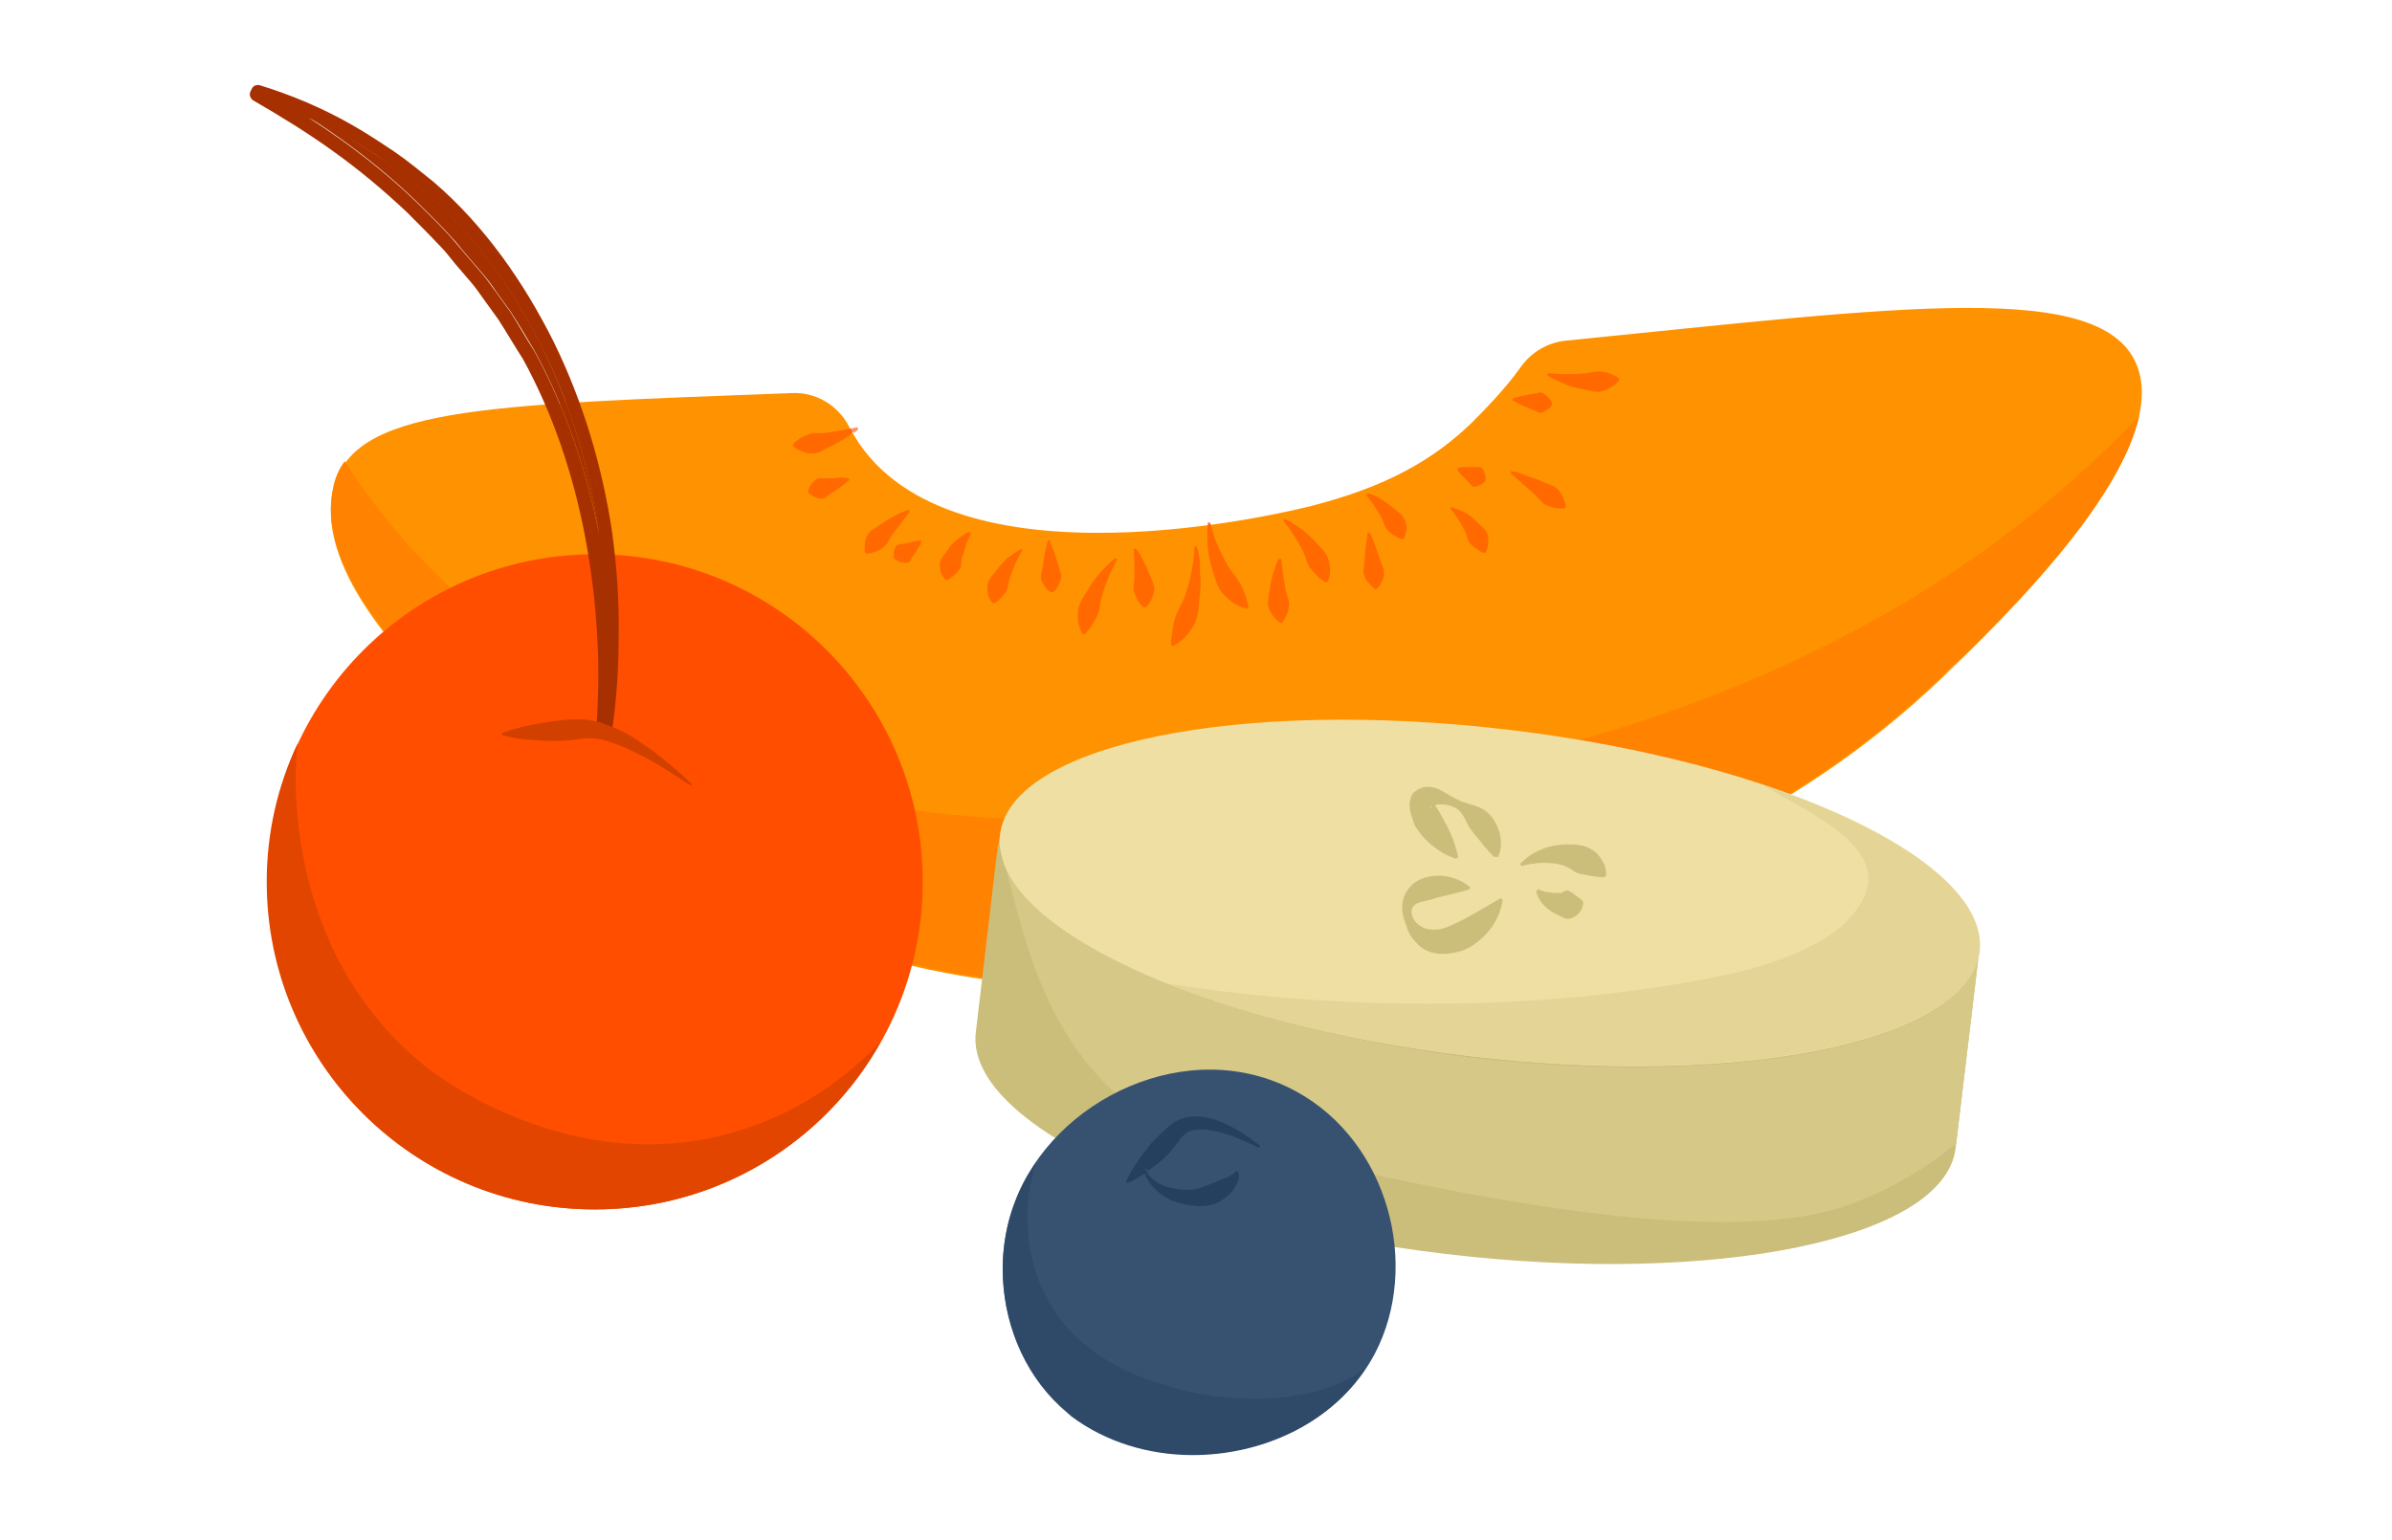 <?xml version="1.0" encoding="utf-8"?>
<!-- Generator: Adobe Illustrator 21.1.0, SVG Export Plug-In . SVG Version: 6.00 Build 0)  -->
<svg version="1.1" id="Layer_1" xmlns="http://www.w3.org/2000/svg" xmlns:xlink="http://www.w3.org/1999/xlink" x="0px" y="0px"
	 viewBox="0 0 365 235" style="enable-background:new 0 0 365 235;" xml:space="preserve">
<style type="text/css">
	.st0{fill:#FF9200;}
	.st1{fill:#FF9566;}
	.st2{fill:#FF6900;}
	.st3{fill:#FFE4BF;}
	.st4{fill:#FF8200;}
	.st5{fill:#CBBE7A;}
	.st6{fill:#D6C886;}
	.st7{fill:#EFDFA3;}
	.st8{fill:#EFEBD7;}
	.st9{fill:#D3C582;}
	.st10{fill:#E4D597;}
	.st11{fill:#FF4E00;}
	.st12{fill:#E14500;}
	.st13{fill:#A63000;}
	.st14{fill:#D24000;}
	.st15{fill:#375271;}
	.st16{fill:#25405F;}
	.st17{fill:#D3C7C4;}
	.st18{fill:#2F4A69;}
</style>
<g>
	<path class="st0" d="M326.2,56.1c-4.9-13.7-36.3-9.2-87.3-4.1c-2.8,0.3-5.3,1.8-6.9,4.1c-2.5,3.5-5.7,6.7-7.5,8.5
		c-5.8,5.6-13,9.7-24.3,12.6c-3.1,0.8-55.1,13.7-69.8-10.6c-0.2-0.4-0.6-0.9-0.9-1.6c-1.7-3.2-5.1-5.2-8.7-5
		c-47.9,1.8-67.2,2.2-70,14.9c-4.3,19.8,35.2,49.3,59,61.6c46.9,24.3,90.8,11.9,118.5,4.2c37.5-10.5,58.3-28,67.8-37
		C304.8,95.3,331.2,70.2,326.2,56.1"/>
	<path class="st1" d="M130.8,65.2c-0.3,0.1-0.6,0.1-0.9,0.2c0.1,0.2,0.3,0.5,0.4,0.7c0.2-0.2,0.5-0.4,0.7-0.6L130.8,65.2"/>
	<path class="st2" d="M129.9,65.4c-0.5,0.1-1.1,0.2-1.6,0.3c-0.8,0.1-1.7,0.3-2.5,0.4c-0.2,0-0.3,0-0.5,0c-0.1,0-0.3,0-0.4,0
		c-0.1,0-0.3,0-0.4,0c-0.4,0-0.7,0-1.1,0.2c-0.8,0.3-1.5,0.6-2.4,1.5l0,0.3c0.4,0.4,0.9,0.6,1.4,0.8c0.5,0.2,0.9,0.3,1.4,0.3
		c0.1,0,0.1,0,0.2,0c0.9,0,1.6-0.5,2.4-0.9c0.8-0.4,1.6-0.8,2.4-1.3c0.5-0.3,1-0.7,1.4-1.1C130.1,65.9,130,65.7,129.9,65.4"/>
	<path class="st1" d="M184.6,79.7l-0.3,0c0,0.1,0,0.2,0,0.3c0.1,0,0.3,0,0.4-0.1C184.6,79.8,184.6,79.7,184.6,79.7"/>
	<path class="st2" d="M184.7,79.9c-0.1,0-0.3,0-0.4,0.1c-0.1,1.2-0.1,2.3,0,3.5c0.1,1.3,0.4,2.5,0.8,3.8c0.4,1.2,0.7,2.6,1.7,3.5
		c0.9,1,2,1.8,3.5,2.1l0.2-0.2c-0.1-0.7-0.3-1.3-0.5-1.9c-0.2-0.6-0.4-1.1-0.7-1.6c-0.5-1-1.3-1.8-1.9-2.8c-0.6-1-1.1-2-1.6-3.1
		C185.3,82.1,185,81,184.7,79.9"/>
	<path class="st2" d="M138.6,77.8c-0.8,0.3-1.5,0.6-2.2,1c-0.7,0.4-1.4,0.8-2.1,1.3c-0.7,0.5-1.5,0.8-1.9,1.5
		c-0.2,0.4-0.4,0.8-0.4,1.2c-0.1,0.4-0.1,0.9,0,1.5l0.2,0.2c0.6,0,1-0.2,1.4-0.3c0.4-0.1,0.7-0.3,1.1-0.6c0.7-0.4,0.9-1.2,1.3-1.8
		l1.4-1.8c0.4-0.6,0.9-1.2,1.4-1.9L138.6,77.8"/>
	<path class="st2" d="M147.8,81.2c-0.7,0.3-1.2,0.8-1.8,1.2c-0.6,0.5-1.1,1-1.5,1.7c-0.4,0.6-1.1,1.2-1.1,2c0,0.8,0.1,1.6,0.9,2.4
		l0.3,0c0.5-0.3,0.8-0.5,1.1-0.8c0.3-0.3,0.5-0.5,0.7-0.8c0.4-0.5,0.2-1.2,0.4-1.8c0.2-0.6,0.4-1.2,0.6-1.9c0.2-0.6,0.5-1.3,0.8-1.9
		L147.8,81.2"/>
	<path class="st2" d="M160.2,82.5l-0.3,0c-0.2,0.7-0.3,1.4-0.5,2c-0.1,0.7-0.2,1.4-0.3,2c-0.1,0.7-0.4,1.4-0.2,2
		c0.1,0.3,0.3,0.7,0.5,1c0.2,0.3,0.5,0.6,1,0.9l0.3,0c0.4-0.4,0.7-0.7,0.8-1.1c0.2-0.3,0.3-0.7,0.4-1c0.2-0.7-0.3-1.3-0.4-2
		c-0.2-0.7-0.4-1.3-0.6-2C160.6,83.8,160.4,83.2,160.2,82.5"/>
	<path class="st2" d="M173.3,83.7l-0.3,0.1c0,0.8,0.1,1.5,0.1,2.3c0,0.8,0,1.5,0,2.2c0,0.7-0.3,1.5,0,2.2c0.1,0.3,0.3,0.7,0.5,1.1
		c0.2,0.4,0.5,0.7,0.9,1.1l0.3,0c0.8-0.7,1.1-1.6,1.3-2.4c0.2-0.8-0.3-1.6-0.6-2.4c-0.3-0.8-0.6-1.5-1-2.2
		C174.2,85,173.8,84.3,173.3,83.7"/>
	<path class="st2" d="M196,79.2l-0.2,0.2c0.6,0.8,1.2,1.6,1.7,2.4c0.5,0.8,1,1.6,1.4,2.5c0.4,0.8,0.5,1.8,1.1,2.5
		c0.3,0.4,0.6,0.7,1,1.1c0.4,0.4,0.8,0.7,1.3,1l0.3-0.1c0.5-1.2,0.4-2.3,0.1-3.4c-0.3-1.1-1.2-1.8-1.9-2.6c-0.7-0.8-1.5-1.5-2.3-2.1
		C197.8,80.2,196.9,79.6,196,79.2"/>
	<path class="st2" d="M208.7,75.3l-0.2,0.3c0.5,0.6,0.9,1.1,1.3,1.8c0.4,0.6,0.8,1.2,1.1,1.8c0.3,0.6,0.4,1.4,0.9,1.8
		c0.2,0.2,0.5,0.5,0.9,0.7c0.3,0.2,0.7,0.4,1.2,0.6l0.3-0.1c0.5-1,0.5-1.9,0.2-2.7c-0.2-0.8-1-1.3-1.6-1.8c-0.6-0.5-1.3-1-1.9-1.4
		C210.2,75.8,209.5,75.5,208.7,75.3"/>
	<path class="st2" d="M225.7,71.3c-0.1,0-0.2,0-0.3,0c-0.1,0-0.2,0-0.3,0c0,0-0.1,0-0.1,0c-0.3,0-0.5,0-0.8,0c-0.1,0-0.3,0-0.4,0
		c-0.4,0-0.8,0-1.3,0.1l-0.1,0.3c0.2,0.4,0.5,0.7,0.8,1c0.3,0.3,0.6,0.6,0.9,0.9c0.3,0.2,0.5,0.7,0.8,0.7c0,0,0,0,0.1,0
		c0.2,0,0.4-0.1,0.7-0.2c0.3-0.1,0.5-0.3,0.9-0.6l0.1-0.3c0-0.5-0.1-0.8-0.2-1.1c-0.1-0.3-0.2-0.5-0.3-0.6
		C226,71.3,225.8,71.3,225.7,71.3"/>
	<path class="st2" d="M235.1,59.9c-0.4,0-0.8,0.2-1.1,0.2c-0.5,0.1-1,0.2-1.6,0.3c-0.5,0.1-1,0.3-1.6,0.4l0,0.3
		c0.5,0.3,1,0.5,1.5,0.8c0.5,0.2,1,0.4,1.5,0.6c0.4,0.1,0.8,0.5,1.2,0.5c0.1,0,0.2,0,0.2,0c0.3-0.1,0.5-0.2,0.8-0.4
		c0.3-0.2,0.6-0.4,0.8-0.8l0-0.3c-0.2-0.5-0.4-0.7-0.7-1c-0.2-0.2-0.5-0.4-0.7-0.5C235.4,59.9,235.2,59.9,235.1,59.9"/>
	<path class="st2" d="M243.8,56.7c-0.7,0-1.4,0.3-2.1,0.3c-0.9,0.1-1.8,0.1-2.7,0.1c-0.2,0-0.3,0-0.5,0c-0.8,0-1.5-0.1-2.3-0.1
		l-0.1,0.3c0.8,0.5,1.7,0.9,2.6,1.3c0.9,0.4,1.8,0.6,2.8,0.8c0.7,0.1,1.5,0.4,2.2,0.4c0.2,0,0.5,0,0.7-0.1c0.5-0.1,1-0.3,1.4-0.6
		c0.5-0.3,0.9-0.6,1.3-1.1l-0.1-0.3c-1.1-0.7-1.9-0.9-2.8-1C244.1,56.7,244,56.7,243.8,56.7"/>
	<path class="st2" d="M182.6,83.4l-0.3,0c-0.1,1.3-0.2,2.6-0.5,3.9c-0.2,1.3-0.6,2.5-1,3.7c-0.4,1.2-1.2,2.2-1.5,3.4
		c-0.2,0.6-0.3,1.2-0.4,1.9c-0.1,0.6-0.2,1.3-0.2,2.1l0.2,0.2c1.4-0.6,2.4-1.7,3.1-2.9c0.8-1.2,0.9-2.7,1-4.1
		c0.2-1.4,0.3-2.8,0.1-4.1C183.2,86,183,84.6,182.6,83.4"/>
	<path class="st2" d="M230.6,71.9l-0.1,0.3c0.6,0.6,1.3,1.1,1.9,1.7l1.8,1.6c0.6,0.5,1,1.3,1.8,1.6c0.4,0.2,0.8,0.3,1.2,0.4
		c0.3,0.1,0.7,0.1,1.1,0.1c0.1,0,0.3,0,0.4,0l0.2-0.2c0-0.6-0.2-1.1-0.4-1.5c-0.2-0.4-0.4-0.8-0.7-1.1c-0.6-0.7-1.5-0.9-2.3-1.2
		c-0.8-0.4-1.6-0.7-2.4-0.9C232.2,72.3,231.4,72,230.6,71.9"/>
	<path class="st2" d="M221.5,77.4l-0.2,0.2c0.5,0.6,0.9,1.2,1.3,1.8c0.4,0.6,0.7,1.2,1,1.8c0.3,0.6,0.3,1.4,0.8,1.8
		c0.2,0.2,0.5,0.5,0.8,0.7c0.3,0.2,0.7,0.5,1.2,0.7l0.3-0.1c0.5-1,0.5-1.9,0.3-2.7c-0.2-0.8-1-1.3-1.6-1.9c-0.6-0.6-1.2-1.1-1.9-1.5
		C223,78,222.3,77.7,221.5,77.4"/>
	<path class="st2" d="M209,81.3l-0.3,0c-0.1,0.7-0.2,1.5-0.3,2.2c-0.1,0.7-0.1,1.5-0.2,2.2c0,0.7-0.3,1.5,0,2.2
		c0.1,0.3,0.3,0.7,0.6,1c0.3,0.3,0.6,0.7,1,1l0.3,0c0.4-0.4,0.6-0.8,0.8-1.2c0.2-0.4,0.3-0.8,0.3-1.1c0.1-0.7-0.4-1.4-0.6-2.1
		c-0.2-0.7-0.5-1.4-0.7-2.1C209.6,82.7,209.4,82,209,81.3"/>
	<path class="st2" d="M195.1,85.3c-0.4,0.8-0.6,1.6-0.9,2.4c-0.2,0.8-0.4,1.7-0.5,2.5c-0.1,0.9-0.4,1.8-0.1,2.6
		c0.3,0.8,0.8,1.6,1.8,2.3l0.3-0.1c0.3-0.5,0.5-0.9,0.7-1.3c0.2-0.4,0.2-0.8,0.3-1.2c0.1-0.8-0.3-1.5-0.5-2.3
		c-0.1-0.8-0.3-1.6-0.4-2.4c-0.1-0.8-0.2-1.6-0.3-2.5L195.1,85.3"/>
	<path class="st2" d="M170.2,85.2c-0.9,0.7-1.6,1.4-2.4,2.3c-0.7,0.8-1.4,1.8-1.9,2.7c-0.6,1-1.3,1.9-1.4,3.1
		c-0.1,1.1,0,2.3,0.7,3.5l0.3,0c0.5-0.5,0.8-0.9,1.1-1.4c0.3-0.5,0.6-0.9,0.8-1.4c0.5-0.9,0.4-1.9,0.7-2.9c0.3-1,0.6-1.9,1-2.9
		c0.4-1,0.9-1.9,1.4-2.9L170.2,85.2"/>
	<path class="st2" d="M155.8,83.8c-0.7,0.4-1.4,0.9-2.1,1.4c-0.6,0.6-1.2,1.2-1.7,1.9c-0.5,0.7-1.2,1.3-1.3,2.2
		c-0.1,0.9,0,1.8,0.7,2.7l0.3,0.1c0.5-0.3,0.8-0.6,1.1-0.9c0.3-0.3,0.5-0.6,0.7-0.9c0.4-0.6,0.3-1.4,0.6-2.1
		c0.2-0.7,0.5-1.4,0.8-2.1c0.3-0.7,0.7-1.4,1.1-2.1L155.8,83.8"/>
	<path class="st2" d="M140.5,82.5c-0.5,0-0.9,0.1-1.3,0.2c-0.4,0.1-0.8,0.2-1.3,0.3c-0.4,0.1-1,0-1.2,0.4c-0.1,0.2-0.2,0.4-0.3,0.7
		c0,0.3-0.1,0.6,0,1.1l0.2,0.2c0.4,0.2,0.7,0.4,1,0.4c0.2,0,0.3,0.1,0.5,0.1c0.1,0,0.2,0,0.3,0c0.5,0,0.6-0.6,0.8-0.9
		c0.3-0.3,0.5-0.7,0.7-1c0.2-0.4,0.5-0.7,0.7-1.2L140.5,82.5"/>
	<path class="st2" d="M127.5,73c-0.5,0-0.9,0-1.4,0c0,0-0.1,0-0.1,0c-0.1,0-0.3,0-0.4,0c-0.1,0-0.3,0-0.4,0c-0.3,0-0.5,0-0.7,0.2
		c-0.2,0.2-0.5,0.4-0.7,0.7c-0.2,0.3-0.4,0.6-0.5,1.1l0.1,0.3c0.4,0.3,0.7,0.5,1,0.6c0.3,0.1,0.6,0.2,0.9,0.2c0,0,0.1,0,0.1,0
		c0.5,0,0.9-0.5,1.4-0.8c0.5-0.3,1-0.6,1.4-0.9c0.5-0.4,0.9-0.7,1.4-1.1l-0.1-0.3c-0.6-0.1-1.2-0.1-1.7-0.1
		C127.7,73,127.6,73,127.5,73"/>
	<path class="st3" d="M299.5,100.2c-1.3,1.2-2.4,2.3-3.4,3.2C297,102.6,298.2,101.5,299.5,100.2"/>
	<path class="st4" d="M326.4,63.5c-0.8,0.9-1.7,1.8-2.6,2.7c-26.1,26.2-57.3,39.6-82.9,46.8c11.9,2,22.8,4.9,32,8.2
		c10.9-6.7,18.4-13.3,23.1-17.7l0,0c0.9-0.9,2.1-2,3.4-3.2C308.2,91.8,323.7,75.9,326.4,63.5"/>
	<path class="st4" d="M52.6,70.4c-0.9,1.2-1.5,2.6-1.8,4.2l0,0c-0.2,1-0.3,2-0.3,3.1c0,19.6,36.8,46.8,59.3,58.5
		c13.8,7.1,27.3,11.1,40.2,13l2.4-20.5l0,0l0.2-1.3l0,0c0.1-0.9,0.3-1.7,0.7-2.5c-14.3-0.5-29.1-3.3-44.8-10.1
		C100,111.2,70.2,98.3,52.6,70.4"/>
	<path class="st5" d="M152.6,127.4l-3.6,30.1c-1.6,13.8,30.5,28.9,71.7,33.8c41.3,4.9,76-2.3,77.7-16l3.6-30.1L152.6,127.4"/>
	<path class="st6" d="M153.5,132.5c2.7,10.5,5.7,24.1,16.2,33.9c0.2,0.2,0.3,0.3,0.5,0.5c4.4-2.3,9.4-3.5,14.4-3.5
		c4.5,0,9,1,13.2,3.3c5.3,2.9,9.3,7.4,11.9,12.6c25.2,5.5,41.9,7.3,53.2,7.3c12.8,0,18.7-2.2,22-3.7c2.7-1.2,8-3.6,13.6-8.3l0,0l0,0
		l-0.1,0.8c0,0.1,0,0.1,0,0.2l0,0c0-0.1,0-0.1,0-0.2l3.6-30.1l0,0c-0.9,7.2-10.8,12.6-25.9,15.4c-7.7,1.4-16.6,2.2-26.5,2.2
		c-8,0-16.5-0.5-25.3-1.5C188.1,156.9,159,144.7,153.5,132.5 M152.6,127.4l-0.2,1.3c0,0.1,0.1,0.3,0.1,0.4
		C152.5,128.6,152.5,128,152.6,127.4"/>
	<path class="st7" d="M302,145.2c-1.6,13.8-36.4,20.9-77.7,16c-41.3-4.9-73.4-20-71.7-33.8c1.6-13.8,36.4-20.9,77.7-16
		C271.5,116.3,303.6,131.4,302,145.2"/>
	<path class="st5" d="M228,130.8c-0.9-0.9-1.6-1.7-2.2-2.5l-0.9-1.1c-0.3-0.4-0.6-0.7-0.8-1.1c-0.4-0.8-0.9-2-1.7-2.6
		c-0.9-0.6-2-0.8-3-0.7c-0.5,0.1-1,0.3-1.2,0.4l0,0.1l0.1,0l0.1-0.1c0.1-0.1,0.2-0.2,0.3-0.3c0.1-0.1,0.1-0.2,0.1-0.2
		c0.1,0,0.2,0.3,0.5,0.7c0.2,0.3,0.5,0.8,0.7,1.2c1,1.8,2,3.7,2.5,6.2l-0.3,0.3c-1.2-0.4-2.3-1-3.2-1.7c-1-0.7-1.8-1.5-2.5-2.5
		c-0.4-0.5-0.7-1-0.9-1.7c-0.2-0.7-0.5-1.3-0.5-2.5c0-0.3,0.1-0.7,0.2-1c0.1-0.4,0.4-0.8,0.8-1c0.2-0.2,0.3-0.2,0.5-0.3
		c0.2-0.1,0.3-0.1,0.5-0.2c0.3-0.1,0.6-0.1,0.8-0.1c0.9,0,1.5,0.3,2.1,0.6c1.1,0.6,2.1,1.3,3.2,1.7c1.1,0.4,2.5,0.6,3.5,1.4
		c1.1,0.8,1.7,2,2.1,3.2c0.3,1.2,0.4,2.5-0.2,3.8L228,130.8z"/>
	<path class="st5" d="M224.3,135.7c-1.4,0.5-2.6,0.7-3.7,1c-0.6,0.1-1.1,0.3-1.6,0.4c-0.5,0.2-1,0.3-1.4,0.4c-0.5,0.1-1,0.2-1.4,0.4
		c-0.4,0.2-0.8,0.6-0.8,1.1c-0.1,1.1,0.8,2.2,1.8,2.6c0.5,0.2,1,0.3,1.4,0.3c0.4,0,0.8,0,1.3-0.1c0.9-0.2,1.8-0.7,2.7-1.1
		c1.9-0.9,3.9-2.2,6.4-3.6l0.3,0.2c-0.4,2.9-2.1,5.4-4.7,7.1c-1.3,0.8-2.9,1.2-4.6,1.2c-0.8,0-1.7-0.2-2.5-0.6
		c-0.8-0.4-1.4-1.1-1.9-1.7c-0.5-0.6-0.8-1.3-1-2c-0.3-0.7-0.5-1.4-0.6-2.1c-0.1-0.8,0-1.7,0.3-2.5c0.4-0.8,0.9-1.5,1.6-2
		c1.4-1,3-1.1,4.4-1c1.5,0.2,2.8,0.7,4,1.7L224.3,135.7z"/>
	<path class="st5" d="M232,131.8c0.9-0.9,1.9-1.6,3.1-2.1c0.6-0.3,1.2-0.4,1.9-0.6c0.7-0.1,1.3-0.2,2-0.2c0.7,0,1.4,0,2.1,0.1
		c0.7,0.1,1.4,0.4,2,0.8c0.6,0.4,1.1,1,1.4,1.6c0.4,0.6,0.6,1.3,0.6,2.2l-0.3,0.3c-0.8,0-1.4-0.1-2-0.2c-0.6-0.1-1.1-0.2-1.6-0.3
		c-0.5-0.1-0.9-0.3-1.3-0.6c-0.4-0.3-0.9-0.5-1.3-0.7c-1-0.3-2-0.4-3.1-0.4c-1.1,0-2.2,0.2-3.4,0.5L232,131.8z"/>
	<path class="st5" d="M234.7,135.7c0.6,0.3,1.2,0.5,1.8,0.5c0.3,0.1,0.6,0.1,0.8,0.1c0.3,0,0.5,0,0.8,0c0.2,0,0.5-0.2,0.7-0.3
		c0.2-0.1,0.4-0.1,0.6,0s0.5,0.2,0.8,0.5c0.3,0.2,0.7,0.5,1.2,0.9l0.2,0.4c-0.1,0.7-0.3,1.1-0.6,1.5c-0.3,0.4-0.7,0.6-1.1,0.8
		s-0.9,0.2-1.3,0c-0.4-0.2-0.8-0.4-1.2-0.6c-0.8-0.4-1.4-0.9-1.9-1.4c-0.5-0.6-0.9-1.3-1.1-2L234.7,135.7z"/>
	<path class="st8" d="M302,145.2C302,145.2,302,145.2,302,145.2C302,145.2,302,145.2,302,145.2 M302,145.2
		C302,145.2,302,145.2,302,145.2C302,145.2,302,145.2,302,145.2 M302,145.1C302,145.1,302,145.1,302,145.1
		C302,145.1,302,145.1,302,145.1"/>
	<path class="st9" d="M302,145.2c-0.9,7.2-10.8,12.6-25.9,15.4C291.2,157.8,301.1,152.4,302,145.2"/>
	<path class="st10" d="M269,119.8c5.3,3.5,17.3,8.2,16,15.4c-0.5,2.7-2.8,5-3.6,5.8c-1.1,1-5.9,5.4-19.5,8.1
		c-15.6,3.1-30.7,4.1-43.9,4.1c-17.7,0-32.1-1.8-39.9-3.1c12.4,5,28.5,9,46.3,11.1c8.8,1,17.3,1.5,25.3,1.5c9.8,0,18.8-0.8,26.5-2.2
		c15.2-2.8,25.1-8.2,25.9-15.4l0,0l0,0c0,0,0,0,0,0c0,0,0,0,0,0c0,0,0,0,0,0c0,0,0,0,0,0c0,0,0,0,0,0
		C303,136.2,289.7,126.7,269,119.8"/>
	<path class="st5" d="M284.9,182.8c-6.4,2.8-21.7,8.4-77.1-3.9c-21.8-4.9-32.8-7.5-38.2-12.5c-11.8-11-14.2-26.8-17.3-37.7
		l-3.4,28.9c-1.6,13.8,30.5,28.9,71.7,33.8c41.3,4.9,76-2.3,77.7-16l0.1-0.8C293,179.1,287.7,181.6,284.9,182.8"/>
	<circle class="st11" cx="90.8" cy="134.6" r="50"/>
	<path class="st12" d="M134.4,159c-3.6,3.8-10.8,10.3-21.7,13.6c-25.4,7.8-46.7-8.9-48-10c-22.5-18.3-19.6-47.1-19.3-49.1
		c-3,6.4-4.7,13.5-4.7,21.1c0,27.6,22.4,50,50,50C109.5,184.6,125.9,174.3,134.4,159z"/>
	<path class="st13" d="M82.8,53.1L82.8,53.1c-4.5-8.9-10.3-17.3-17.9-23.8C63,27.7,61,26.1,59,24.7c-2.1-1.4-4.2-2.8-6.3-4l0,0
		c-1.8-1-3.7-2-5.6-2.8c1.8,1.1,3.5,2.3,5.2,3.5l0,0c4,2.9,7.8,6,11.3,9.4l0,0c1.7,1.7,3.5,3.4,5.1,5.2v0l0,0l0,0l0,0
		c0.9,0.9,1.6,1.9,2.4,2.8l0,0l2.4,2.8l0,0c0.9,1,1.6,2,2.2,2.9l0,0l2.1,2.9l0,0c1.4,2.1,2.6,4.2,3.8,6.2l0,0
		c4.7,8.7,7.9,18.1,9.8,27.8l0,0l0,0l0,0C90,71.7,87.2,62.1,82.8,53.1z"/>
	<path class="st13" d="M93.4,81.2L93.4,81.2c-1.5-10-4.4-19.8-8.9-29l0,0C80,43.2,74,34.5,66.2,27.8l0,0c-2-1.6-3.9-3.2-6.1-4.7l0,0
		c-2.1-1.4-4.2-2.8-6.5-4.1l0,0l0,0c-4.4-2.5-9.1-4.5-14-6c-0.5-0.1-1,0.1-1.2,0.6l-0.2,0.4c-0.2,0.5,0,1,0.4,1.3
		c4.3,2.5,8.4,5,12.4,7.9l0,0c3.9,2.8,7.6,5.9,11.1,9.2l0,0c1.7,1.7,3.4,3.4,5,5.1l0,0c0.8,0.8,1.5,1.7,2.3,2.7l0,0l2.4,2.8l0,0
		c0.7,0.8,1.4,1.8,2.1,2.8l2.1,2.9c1.3,2,2.5,4.1,3.8,6.1c4.6,8.4,7.7,17.7,9.5,27.2c0.9,4.8,1.5,9.6,1.8,14.5
		c0.1,2,0.2,4.1,0.2,6.1c0,2.9-0.1,5.7-0.3,8.6c0,0.5,0.3,1,0.9,1.1l0.4,0c0.5,0.1,1-0.3,1.1-0.8c0.7-4.8,1-9.6,1-14.5
		C94.5,91.6,94.1,86.4,93.4,81.2z M91.4,81.5L91.4,81.5c-1.9-9.7-5.1-19.2-9.8-27.8l0,0c-1.3-2-2.5-4.2-3.8-6.2l0,0l-2.1-2.9l0,0
		c-0.7-0.9-1.3-1.9-2.2-2.9l0,0l-2.4-2.8l0,0c-0.8-0.9-1.5-1.8-2.4-2.8l0,0l0,0l0,0v0c-1.6-1.8-3.4-3.5-5.1-5.2l0,0
		c-3.5-3.4-7.3-6.5-11.3-9.4l0,0c-1.7-1.2-3.4-2.4-5.2-3.5c1.9,0.9,3.8,1.8,5.6,2.8l0,0c2.2,1.2,4.2,2.5,6.3,4c2,1.4,4,3,5.9,4.6
		c7.6,6.5,13.4,14.9,17.9,23.8l0,0C87.2,62.1,90,71.7,91.4,81.5L91.4,81.5L91.4,81.5z"/>
	<path class="st14" d="M105.4,119.9c-2.2-1.4-4.4-2.9-6.6-4.1c-2.3-1.2-4.6-2.3-6.9-2.9c-0.6-0.1-1.2-0.2-1.7-0.2
		c-0.6,0-1.1,0-1.7,0.1c-1.2,0.2-2.6,0.3-3.9,0.3c-1.3,0-2.6-0.1-4-0.2c-1.3-0.1-2.6-0.3-4-0.7l0-0.3c2.6-1,5.1-1.4,7.7-1.8
		c1.3-0.2,2.6-0.3,3.9-0.3c0.7,0,1.5,0,2.2,0.2c0.7,0.1,1.4,0.3,2.1,0.6c2.7,0.9,4.9,2.4,7.1,4c2.1,1.6,4.1,3.3,6,5.1L105.4,119.9z"
		/>
	<path class="st15" d="M154.8,183.6c-3.9,10.4-1.3,23.3,7,31c13.2,12.2,39,9.1,48-8c7-13.4,2.1-32.3-12-40
		C181.5,157.7,160.7,167.7,154.8,183.6"/>
	<path class="st16" d="M182.5,170.4c-0.8,0-1.5,0.1-2.3,0.4c-0.6,0.2-1.2,0.6-1.7,1c-0.5,0.4-0.8,0.7-1.2,1.1
		c-0.8,0.7-1.5,1.4-2.1,2.2c-1.3,1.6-2.5,3.3-3.4,5.3l0.2,0.2c1-0.4,2-1,2.8-1.6c0,0,0,0,0,0c-0.1-0.1-0.1-0.3-0.1-0.5l0.3-0.1
		c0.1,0.1,0.1,0.2,0.2,0.3c0.7-0.5,1.5-1.1,2.1-1.6c0.8-0.7,1.5-1.5,2.1-2.3c0.3-0.4,0.6-0.8,0.9-1.2c0.3-0.3,0.5-0.5,0.8-0.7
		c0.6-0.4,1.4-0.5,2.3-0.5c1,0,2,0.2,3,0.5c1.9,0.5,3.8,1.4,5.7,2.3l0.2-0.3c-1.6-1.3-3.4-2.5-5.4-3.4c-1-0.5-2-0.8-3.2-1
		C183.4,170.5,182.9,170.4,182.5,170.4"/>
	<path class="st16" d="M174.9,178.6l-0.3,0.1c0,0.2,0.1,0.3,0.1,0.5c0.5,1.3,1.5,2.4,2.6,3.2c1.3,0.9,2.9,1.4,4.5,1.6
		c0.4,0,0.9,0.1,1.3,0.1c0.4,0,0.8,0,1.2-0.1c0.8-0.1,1.6-0.4,2.3-0.9c0.7-0.5,1.3-1,1.8-1.8c0.2-0.4,0.4-0.8,0.6-1.2
		c0.1-0.5,0.1-1-0.2-1.4l-0.3,0.1c-0.2,0.3-0.4,0.5-0.7,0.6c-0.2,0.2-0.5,0.3-0.8,0.4c-0.6,0.2-1.2,0.5-1.7,0.7
		c-1.2,0.4-2.2,1-3.5,1.1c-0.2,0-0.5,0-0.8,0c-1,0-2.1-0.2-3.1-0.5c-1.1-0.4-2.2-1.1-2.9-2.1C175.1,178.8,175,178.7,174.9,178.6"/>
	<path class="st17" d="M163.6,216.1C163.6,216.1,163.6,216.1,163.6,216.1C163.6,216.1,163.6,216.1,163.6,216.1 M163.5,216.1
		C163.5,216.1,163.5,216.1,163.5,216.1C163.5,216.1,163.5,216.1,163.5,216.1 M161.8,214.6c0.6,0.5,1.1,1,1.7,1.5
		C162.9,215.6,162.3,215.2,161.8,214.6 M154.8,183.5c0,0.1,0,0.1-0.1,0.2c-1.2,3.2-1.8,6.6-1.8,10c0-3.4,0.6-6.9,1.8-10
		C154.8,183.6,154.8,183.5,154.8,183.5 M154.8,183.4C154.8,183.5,154.8,183.5,154.8,183.4C154.8,183.5,154.8,183.5,154.8,183.4"/>
	<path class="st18" d="M158.1,177.4c-1.3,1.9-2.4,3.9-3.2,6.1c0,0,0,0,0,0c0,0,0,0,0,0c0,0.1,0,0.1-0.1,0.2c-1.2,3.2-1.8,6.6-1.8,10
		c0,7.8,3,15.6,8.8,21l0,0c0.6,0.5,1.1,1,1.7,1.5c0,0,0,0,0,0c0,0,0,0,0,0c0,0,0,0,0,0c0,0,0,0,0,0c5.2,3.9,11.8,5.9,18.5,5.9
		c10.2,0,20.7-4.5,26.4-13.3c-4.6,3.5-11,4.7-17,4.7c-4.2,0-8.1-0.6-11.2-1.4c-4.1-1.1-15.8-4-21-15
		C156.3,190.9,156.1,183.7,158.1,177.4"/>
</g>
</svg>
